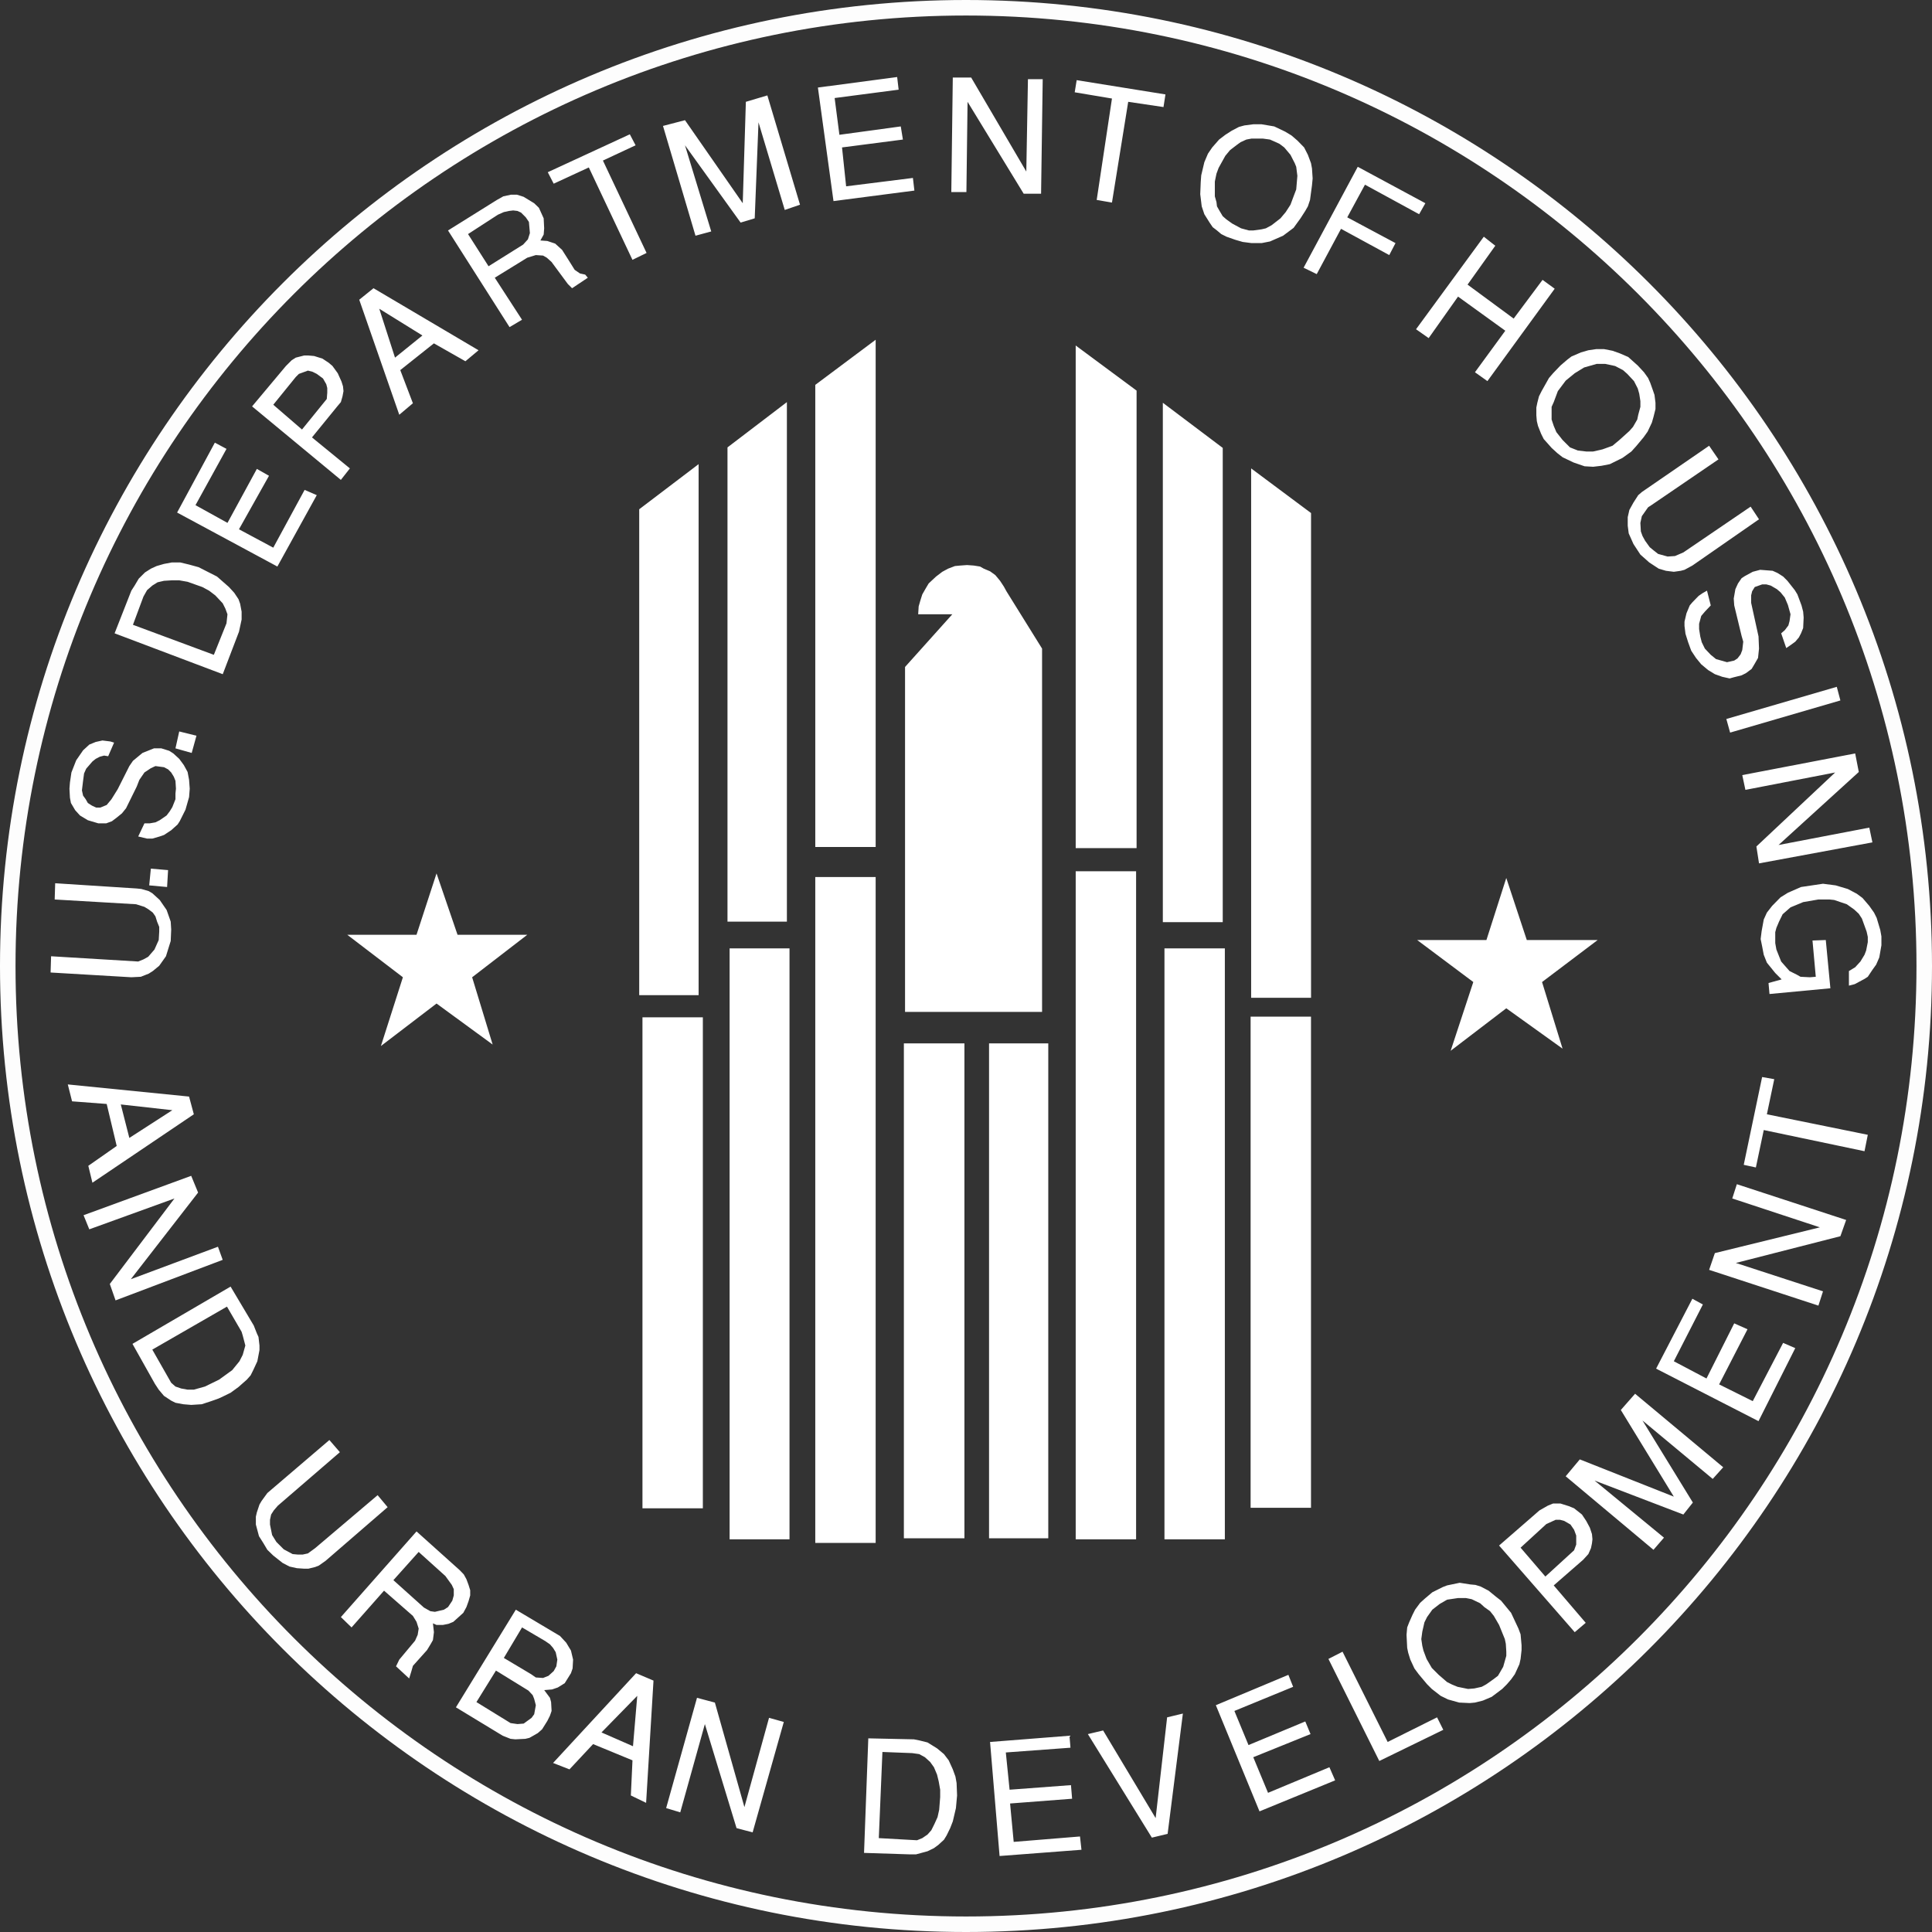 <svg width="249" height="249" viewBox="0 0 249 249" fill="none" xmlns="http://www.w3.org/2000/svg">
<rect x="0" y="0" width="249" height="249" fill="#333333" stroke="none"/>
<path opacity="0.99" d="M124.5 248C192.707 248 248 192.707 248 124.5C248 56.293 192.707 1 124.5 1C56.293 1 1 56.293 1 124.5C1 192.707 56.293 248 124.5 248Z" stroke="white" stroke-width="2" stroke-linejoin="round"/>
<path d="M138.639 112.29V198.389H146.422V112.29H138.639ZM56.261 112.565L53.681 120.475H44.756L51.926 125.952L49.092 134.814L56.261 129.337L63.494 134.624L60.85 125.952L67.957 120.475H58.968L56.261 112.565ZM105.074 113.031V198.856H112.856V113.031H105.074ZM94.033 122.23V198.389H101.753V122.23H94.033ZM150.078 122.23V198.389H157.861V122.23H150.078ZM161.181 131.028V194.326H168.964V131.028H161.181ZM82.802 131.112V194.39H90.585V131.112H82.802ZM116.493 134.475V198.259H124.297V134.475H116.493ZM127.47 134.475V198.259H135.104V134.475H127.47Z" fill="white"/>
<path d="M115.628 9.928L105.413 11.282L107.422 25.917L117.849 24.563L117.658 22.935L109.051 24.014L108.522 19.001L116.368 17.986L116.093 16.294L108.184 17.373L107.57 12.635L115.818 11.557L115.628 9.928ZM122.798 9.992L122.607 24.754H124.553L124.701 13.122L131.934 24.965H134.176L134.387 10.203H132.484L132.272 22.11L125.166 9.992H122.798ZM138.764 10.33L138.511 11.895L143.312 12.699L141.345 25.769L143.312 26.108L145.406 13.122L149.953 13.798L150.207 12.17L138.764 10.33ZM98.898 12.297L96.128 13.122L95.726 26.192L88.282 15.49L85.447 16.23L89.636 30.379L91.666 29.829L88.282 18.726L95.452 28.687L97.27 28.138L97.757 15.765L101.141 27.059L103.107 26.383L98.898 12.297ZM161.52 16.019L160.378 16.167L159.68 16.357L158.75 16.844L157.925 17.373L157.121 17.986L156.233 19.001L155.683 19.805L155.218 20.905L154.816 22.597L154.752 23.464L154.689 25.029L154.879 26.594L155.218 27.609L155.894 28.688L156.297 29.28L156.846 29.703L157.396 30.168L158.073 30.507L159.215 30.908L160.167 31.183L161.309 31.331H162.599L163.677 31.12L165.369 30.379L166.723 29.365L167.611 28.138L168.224 27.186L168.563 26.594L168.838 25.769L169.091 23.887L169.176 22.998L169.091 21.709L168.965 21.031L168.563 19.953L168.077 19.001L167.209 18.113L166.448 17.458L165.644 16.971L164.227 16.294L162.599 16.019L161.52 16.019ZM81.174 17.309L70.599 22.195L71.36 23.675L75.887 21.581L81.512 33.488L83.331 32.6L77.706 20.693L81.915 18.726L81.174 17.309ZM161.307 17.859H162.745L163.676 17.986L164.437 18.324L164.902 18.536L165.516 19.001L166.319 19.953L166.869 21.031L167.06 21.497L167.208 22.66L167.06 24.416L166.722 25.304L166.319 26.383L165.706 27.334L165.03 28.138L163.888 29.026L163.147 29.428L162.597 29.555L161.519 29.703H160.969L159.953 29.428L158.811 28.814L158.072 28.286L157.585 27.863L157.183 27.186L156.845 26.594L156.781 26.044L156.57 25.304V23.4L156.781 22.385L157.056 21.645L157.394 21.031L157.923 20.08L158.536 19.34L159.425 18.663L159.89 18.324L160.631 17.986L161.307 17.859ZM174.99 21.497L168.011 34.504L169.703 35.328L172.833 29.491L179.051 32.875L179.855 31.332L173.637 28.011L175.921 23.802L182.9 27.609L183.704 26.192L174.99 21.497ZM65.862 25.092L64.868 25.304L64.043 25.769L57.741 29.703L65.671 42.16L67.278 41.208L63.768 35.794L67.956 33.213L69.055 32.875L69.986 32.938L70.472 33.213L71.085 33.763L73.179 36.598L73.729 37.148L75.759 35.794L75.421 35.392L74.745 35.244L74.067 34.779L73.179 33.362L72.439 32.199L71.55 31.395L70.535 31.057L69.647 30.993L70.07 30.232L70.133 29.428L70.07 28.138L69.456 26.784L68.843 26.192L67.489 25.367L66.622 25.092L65.862 25.092ZM66.137 27.122L66.686 27.186L67.152 27.397L67.765 28.011L68.168 28.603L68.294 30.041L68.04 30.845L67.427 31.521L62.965 34.314L60.321 30.168L64.17 27.672L64.932 27.334L65.609 27.186L66.137 27.122ZM191.236 30.507L182.501 42.434L184.129 43.577L187.915 38.226L194.006 42.625L190.094 47.976L191.701 49.118L200.372 37.211L198.807 36.069L195.084 41.06L189.141 36.682L192.716 31.67L191.236 30.507ZM48.139 37.147L46.299 38.628L51.459 53.454L53.215 51.973L51.587 47.701L55.922 44.253L59.983 46.559L61.675 45.142L48.139 37.147ZM48.879 39.791L54.442 43.238L50.91 46.093L48.879 39.791ZM112.857 43.788L105.075 49.604V109.161H112.857V43.788ZM138.638 44.529V109.306H146.485V50.341L138.638 44.529ZM205.726 44.994L204.711 45.142L203.759 45.417L202.532 45.946L202.004 46.347L201.115 47.109L200.164 48.102L199.635 48.716L198.684 50.408L198.345 51.085L198.133 51.91L198.007 52.524V53.538L198.07 54.279L198.218 54.892L198.62 55.907L198.959 56.584L199.487 57.176L199.973 57.726L200.714 58.403L201.39 58.931L202.807 59.608L204.225 60.095L205.325 60.158L206.403 60.032L207.481 59.82L209.11 59.016L210.252 58.192L210.866 57.514L211.817 56.373L212.346 55.633L212.896 54.469L213.108 53.73L213.362 52.714V51.911L213.234 50.896L213.023 50.282L212.684 49.33L212.41 48.717L211.881 47.977L211.077 47.11L209.85 46.01L208.772 45.544L207.821 45.206L206.742 44.995L205.726 44.994ZM39.197 45.818L38.118 46.093L37.589 46.432L36.848 47.172L32.489 52.376L43.931 61.849L45.094 60.368L40.209 56.374L43.466 52.376L43.931 51.824L44.143 51.084L44.27 50.408L44.206 49.792L44.016 49.181L43.529 48.103L42.853 47.172L42.387 46.77L41.562 46.221L40.484 45.882L39.744 45.818L39.197 45.818ZM205.791 46.897H206.869L208.159 47.172L209.175 47.701L209.724 48.187L210.592 49.118L211.078 50.069L211.268 50.746L211.416 51.697V52.438L211.141 53.453L211.014 54.066L210.464 55.019L209.999 55.547L208.709 56.71L207.821 57.45L206.531 57.916L205.326 58.19H204.437L203.359 58.064L202.344 57.661L201.794 57.112L201.391 56.71L200.588 55.694L200.249 54.891L199.974 54.066V52.438L200.249 51.825L200.778 50.408L201.794 49.054L202.957 48.102L204.162 47.362L205.051 47.108L205.791 46.897ZM39.683 47.764L40.275 47.912L40.825 48.187L41.629 48.78L42.052 49.519L42.178 50.006V50.62L42.115 51.423L38.922 55.357L35.22 52.164L38.118 48.59L38.52 48.188L39.683 47.764ZM101.416 51.825L93.76 57.662V118.784H101.416V51.825ZM149.869 51.909V118.848H157.589V57.726L149.869 51.909ZM27.691 57.049L22.826 66.058L35.748 73.017L40.825 63.816L39.259 63.139L35.219 70.584L30.799 68.215L34.669 61.32L33.105 60.432L29.319 67.39L25.195 65.106L29.192 57.852L27.691 57.049ZM220.275 57.45L211.604 63.414L211.139 63.816L210.525 64.768L209.997 65.72L209.785 66.65V67.75L209.912 68.744L210.525 70.119L211.414 71.473L212.556 72.488L213.782 73.292L214.713 73.567L215.728 73.693L216.617 73.567L217.102 73.439L218.118 72.889L226.704 66.926L225.626 65.297L216.955 71.198L215.876 71.663L214.924 71.727L213.698 71.389L213.106 70.923L212.619 70.521L212.027 69.697L211.689 69.083L211.477 68.491L211.414 67.391L211.604 66.523L212.408 65.381L212.831 65.106L221.481 59.206L220.275 57.45ZM90.039 59.819L82.383 65.635V128.257H90.039V59.819ZM161.25 60.369V128.595H168.97V66.122L161.25 60.369ZM22.152 72.488L21.136 72.678L20.185 72.953L19.444 73.292L18.683 73.778L17.879 74.581L17.351 75.47L16.928 76.126L14.77 81.624L28.708 86.891L30.802 81.413L31.14 79.847V78.833L30.95 77.817L30.738 77.225L30.188 76.4L29.511 75.66L27.968 74.306L25.599 73.101L24.372 72.763L23.23 72.488L22.152 72.488ZM124.639 72.826L123.75 72.889L123.074 72.953L122.185 73.292L121.445 73.693L120.642 74.306L119.689 75.195L119.288 75.871L118.865 76.612L118.611 77.416L118.4 78.156L118.336 79.171H122.735L116.644 85.96V130.415H134.304V83.591L129.715 76.209L129.377 75.596L128.89 74.856L128.276 74.116L127.6 73.629L126.796 73.291L126.31 73.016L125.506 72.889L124.639 72.826ZM226.852 73.439L225.9 73.693L224.885 74.243L224.462 74.518L223.996 75.195L223.658 75.935L223.447 77.14L223.51 78.028L224.462 81.962L224.674 82.703L224.546 83.781L224.336 84.331L223.933 84.859L223.51 85.135L222.58 85.345L221.163 84.944L220.486 84.394L219.725 83.59L219.323 82.766L219.133 82.025L218.984 81.074V80.397L219.259 79.382L219.725 78.832L220.486 78.028L220 76.124L219.408 76.463L218.921 76.801L218.117 77.626L217.779 78.028L217.356 79.043L217.102 80.121V80.671L217.229 81.686L217.568 82.765L217.969 83.865L218.583 84.795L219.26 85.62L220.148 86.36L221.015 86.889L221.968 87.228L222.919 87.439L223.448 87.291L224.463 87.038L225.013 86.762L225.754 86.212L226.155 85.536L226.579 84.795L226.705 83.59L226.642 82.025L225.69 77.689V76.737L225.817 76.208L226.155 75.658L227.106 75.32H227.657L228.207 75.468L229.01 75.933L229.476 76.335L230.026 77.012L230.428 77.964L230.766 79.169L230.639 80.057L230.491 80.607L230.026 81.221L229.561 81.623L230.216 83.526L230.829 83.103L231.379 82.702L231.845 82.152L232.12 81.623L232.394 80.946L232.458 79.592L232.394 78.831L232.183 78.027L231.654 76.61L231.316 76.06L230.363 74.854L229.813 74.304L229.074 73.839L228.46 73.564L226.852 73.439ZM22.147 74.793H23.099L24.177 74.983L26.08 75.66L26.947 76.126L27.751 76.739L28.703 77.754L29.041 78.43L29.316 79.171L29.19 80.334L27.561 84.395L17.134 80.525L18.488 76.887L18.953 76.062L19.63 75.47L20.307 75.047L21.131 74.856L22.147 74.793ZM236.728 88.519L222.494 92.664L222.981 94.419L237.193 90.274L236.728 88.519ZM23.1 94.271L22.614 96.45L24.707 97.042L25.32 94.821L23.1 94.271ZM13.202 95.434L12.335 95.625L11.51 95.963L10.707 96.703L9.818 97.993L9.205 99.558L9.014 100.848L8.951 101.652L9.014 102.815L9.142 103.492L9.692 104.422L10.305 105.099L11.32 105.712L12.674 106.114H13.688L14.429 105.839L15.042 105.374L15.719 104.824L16.247 104.168L17.623 101.376L17.961 100.509L18.616 99.557L19.441 99.007L20.033 98.733L21.133 98.88L21.662 99.155L22.064 99.557L22.402 100.107L22.614 100.636L22.677 101.651L22.614 102.265V103.005L22.212 104.02L21.873 104.57L21.472 105.099L20.583 105.712L20.033 105.987L19.293 106.114H18.616L17.813 107.806L18.955 108.081H19.632L20.583 107.806L21.133 107.616L22.063 107.003L22.889 106.262L23.164 105.839L23.904 104.358L24.369 102.73L24.453 101.652L24.369 100.509L24.178 99.495L23.692 98.606L23.1 97.803L22.339 97.105L21.81 96.766L20.795 96.449H19.843L18.362 97.041L17.136 98.056L16.671 98.733L15.169 101.715L14.366 103.005L13.752 103.745L12.927 104.084H12.399L11.849 103.83L11.32 103.491L11.045 103.005L10.707 102.54L10.559 101.863L10.707 100.636L10.834 99.685L11.108 99.072L11.51 98.606L11.912 98.141L12.335 97.803L12.864 97.528L13.414 97.38L13.942 97.464L14.704 95.709L14.217 95.561L13.202 95.434ZM239.099 97.105L224.548 99.897L224.951 101.8L236.519 99.558L226.367 109.096L226.706 111.274L241.32 108.568L240.918 106.664L229.222 108.906L239.565 99.495L239.099 97.105ZM19.441 111.952L19.23 114.109L21.535 114.32L21.662 112.142L19.441 111.952ZM194.133 113.157L191.574 121.152H182.649L189.882 126.566L186.963 135.428L194.133 129.95L201.386 135.153L198.743 126.567L205.913 121.152H196.776L194.133 113.157ZM7.112 113.834L7.048 115.928L17.538 116.541L18.617 116.879L19.167 117.218L19.696 117.619L20.034 118.106L20.246 118.783L20.521 119.459V120.072L20.457 121.151L20.182 121.764L19.907 122.378L19.505 122.843L19.104 123.308L18.491 123.647L17.813 123.922L6.584 123.245L6.52 125.338L16.925 125.951L18.151 125.888L19.167 125.486L19.696 125.148L20.52 124.471L21.388 123.245L22.001 121.277L22.064 119.797L22.001 118.782L21.811 118.232L21.473 117.28L20.584 115.99L19.632 115.123L19.167 114.848L18.215 114.573L17.623 114.51L7.112 113.834ZM234.952 113.898L232.118 114.32L230.426 115.061L229.474 115.653L228.395 116.753L227.719 117.62L227.316 118.508L227.042 120.01L226.915 121.025L227.105 121.956L227.316 123.056L227.719 124.071L228.797 125.403L229.622 126.227L227.93 126.693L228.056 128.11L235.903 127.37L235.311 121.152L233.598 121.215L234.021 125.889L233.259 125.952L232.054 125.889L231.568 125.614L230.637 125.149L229.559 123.922L228.945 122.379L228.798 121.554V120.136L228.945 119.586L229.284 118.783L229.749 117.831L230.764 116.943L232.393 116.266L234.359 115.927H235.776L236.389 115.991L238.018 116.541L238.97 117.218L239.562 117.768L239.964 118.381L240.302 119.311L240.577 120.073L240.725 120.75V121.426L240.513 122.505L240.302 123.055L239.774 123.922L239.097 124.663L238.293 125.149V127.031L239.034 126.841L240.302 126.164L240.725 125.889L241.318 125L241.804 124.323L242.206 123.393L242.48 121.829V120.687L242.333 119.861L241.867 118.297L241.529 117.62L240.916 116.752L240.049 115.737L239.308 115.187L238.145 114.574L236.58 114.109L234.952 113.898ZM227.105 138.811L224.736 150.126L226.301 150.464L227.316 145.643L240.302 148.371L240.725 146.256L227.719 143.612L228.67 139.086L227.105 138.811ZM8.738 139.763L9.288 141.942L13.751 142.28L15.041 147.694L11.382 150.253L11.911 152.431L24.981 143.612L24.367 141.328L8.738 139.763ZM15.569 142.343L22.21 143.084L16.669 146.658L15.569 142.343ZM24.642 151.543L10.769 156.619L11.509 158.438L22.485 154.462L14.152 165.481L14.893 167.596L28.703 162.372L28.09 160.68L16.86 164.867L25.531 153.701L24.642 151.543ZM223.849 152.621L223.257 154.461L234.55 158.183L221.014 161.503L220.275 163.661L234.36 168.271L234.952 166.431L223.722 162.772L237.194 159.325L237.935 157.232L223.849 152.621ZM29.719 165.819L17.073 173.2L19.97 178.36L20.456 179.1L21.133 179.904L22.063 180.517L22.614 180.792L23.628 180.982L24.644 181.067L25.997 180.982L27.224 180.58L28.176 180.242L28.768 179.967L29.72 179.502L30.735 178.761L31.814 177.809L32.3 177.259L32.638 176.583L33.167 175.441L33.442 174.002V173.41L33.315 172.31L33.104 171.845L32.702 170.83L29.719 165.819ZM218.116 167.384L213.442 176.393L226.64 183.161L231.377 173.75L229.812 173.073L225.899 180.581L221.564 178.424L225.222 171.318L223.509 170.556L219.935 177.662L215.726 175.442L219.47 168.124L218.116 167.384ZM29.252 168.399L31.134 171.635L31.282 172.121L31.621 173.412L31.282 174.617L30.859 175.442L29.929 176.584L28.237 177.81L26.418 178.699L24.98 179.101H24.176L23.351 178.952L22.611 178.699L22.061 178.212L19.629 173.94L29.252 168.399ZM210.734 179.629L208.894 181.722L215.726 192.89L203.607 188.089L201.789 190.267L213.103 199.742L214.457 198.177L205.51 190.817L216.952 195.195L218.179 193.651L211.686 183.076L220.738 190.606L222.091 189.104L210.734 179.629ZM42.451 185.593L34.456 192.424L33.717 193.44L33.442 193.905L33.103 194.92L32.976 195.47V196.485L33.378 197.987L33.928 198.855L34.456 199.743L35.218 200.483L36.424 201.435L37.312 201.9L38.263 202.111L39.194 202.175H39.744L40.611 201.964L41.098 201.773L41.965 201.16L49.959 194.245L48.669 192.7L40.612 199.532L39.681 200.208L39.004 200.356H38.391L37.714 200.293L36.572 199.68L35.62 198.728L35.071 197.84L34.796 196.486V195.873L34.943 195.196L35.282 194.668L35.81 194.054L43.805 187.16L42.451 185.593ZM200.163 193.777L199.486 194.052L198.408 194.666L193.205 199.192L202.954 210.359L204.371 209.153L200.247 204.331L204.033 201.032L204.709 200.292L205.048 199.53L205.175 198.917L205.238 198.388L205.175 197.712L204.9 196.886L204.435 196.019L203.885 195.194L202.87 194.39L202.193 194.115L201.114 193.777L200.163 193.777ZM200.502 195.871H201.051L201.601 196.019L202.405 196.484L202.871 197.161L203.146 197.902V199.065L202.871 199.805L199.17 203.189L195.976 199.467L199.296 196.421L200.502 195.871ZM53.684 197.372L43.934 208.412L45.309 209.745L49.496 205.008L53.219 208.265L53.684 209.027L53.959 209.894L53.832 210.698L53.494 211.459L51.463 213.891L51.04 214.759L52.732 216.324L53.007 215.436L53.219 214.695L55.037 212.665L55.524 211.862L55.798 211.375L55.925 210.36L55.798 209.218L56.264 209.429H57.067L57.808 209.281L58.421 209.028L59.035 208.478L59.712 207.864L60.113 207.124L60.388 206.363L60.6 205.622V204.945L60.388 204.268L60.113 203.529L59.775 202.915L59.246 202.365L53.684 197.372ZM53.958 200.016L57.406 203.125L58.231 204.267L58.484 204.817V205.621L58.294 206.298L57.744 207.122L57.215 207.461L56.052 207.736L55.46 207.651L54.635 207.186L50.701 203.654L53.958 200.016ZM188.129 203.992L186.5 204.331L185.951 204.542L184.597 205.219L183.646 206.023L183.033 206.573L182.377 207.461L182.038 208.138L181.616 209.09L181.362 209.745L181.277 210.697L181.362 212.389L181.489 213.002L181.763 213.89L182.038 214.482L182.292 215.032L182.842 215.773L183.921 217.063L184.534 217.676L185.676 218.564L186.628 219.03L188.066 219.431L189.419 219.495L190.097 219.431L191.111 219.177L192.253 218.692L193.607 217.676L194.22 217.063L194.749 216.449L195.235 215.773L195.827 214.483L195.976 213.806L196.102 212.664V212.05L195.976 210.633L195.701 209.894L194.749 207.863L193.459 206.298L192.782 205.769L191.852 205.008L190.837 204.479L190.16 204.267L189.483 204.204L188.129 203.992ZM187.918 205.959H188.933L189.674 206.107L190.773 206.636L191.302 207.123L192.042 207.651L192.529 208.265L193.206 209.428L193.945 211.247L194.073 211.86L194.136 212.875V213.403L193.734 214.82L193.332 215.518L193.057 215.984L192.444 216.448L191.577 217.062L190.964 217.401L190.012 217.612L189.208 217.676L187.854 217.401L187.178 217.126L186.501 216.787L185.423 215.856L184.534 214.968L183.858 213.805L183.455 212.727L183.308 212.114L183.18 211.247L183.308 210.294L183.583 209.089L183.921 208.412L184.597 207.461L185.55 206.72L186.501 206.17L187.918 205.959ZM66.48 207.461L58.76 220.044L64.788 223.703L65.803 224.105L66.416 224.168L67.706 224.105L68.235 223.978L69.314 223.364L69.864 222.879L70.54 221.8L70.879 221.123L71.09 220.51L71.027 219.368L70.879 218.818L70.139 217.824L71.154 217.739L71.894 217.485L72.782 216.935L73.586 215.645L73.798 215.032L73.861 213.89L73.586 212.727L72.973 211.711L72.17 210.844L66.48 207.461ZM67.283 209.745L70.265 211.5L70.878 211.923L71.281 212.389L71.619 212.938L71.83 213.89L71.704 214.757L71.365 215.37L70.688 215.984L69.99 216.259L69.06 216.196L68.447 215.772L64.936 213.679L67.283 209.745ZM173.029 212.875L171.21 213.806L177.766 226.961L186.014 222.942L185.211 221.335L178.845 224.508L173.029 212.875ZM63.92 215.307L68.108 217.888L68.658 218.48L68.848 218.966L69.06 219.769L68.848 220.933L68.51 221.398L67.495 222.139L66.691 222.202L65.803 222.075L61.403 219.368L63.92 215.307ZM81.982 215.645L71.28 227.214L73.395 228.039L76.441 224.782L81.516 226.876L81.305 231.402L83.272 232.354L84.224 216.598L81.982 215.645ZM166.049 215.857L156.701 219.769L162.327 233.453L172.076 229.456L171.337 227.764L163.427 231.063L161.523 226.474L168.904 223.492L168.227 221.864L160.91 224.909L159.091 220.51L166.663 217.401L166.049 215.857ZM82.131 218.564L81.581 225.057L77.521 223.28L82.131 218.564ZM89.83 218.818L85.854 233.03L87.672 233.58L90.845 222.202L94.927 235.611L97 236.161L101.018 221.927L99.114 221.398L95.942 232.903L92.135 219.431L89.83 218.818ZM152.452 220.848L150.421 221.335L148.941 234.321L142.173 223.027L140.206 223.493L148.455 236.838L150.485 236.351L152.452 220.848ZM137.837 223.704L127.601 224.508L128.828 239.206L139.382 238.402L139.191 236.689L130.647 237.387L130.181 232.438L138.176 231.825L138.028 230.07L130.118 230.662L129.632 225.861L137.965 225.248L137.837 223.704ZM111.908 224.042L111.359 238.804L117.238 238.994H118.062L119.543 238.593L120.368 238.191L120.918 237.789L121.658 237.112L121.997 236.562L122.462 235.611L122.8 234.743L123.202 233.03L123.35 231.402L123.287 229.795L123.139 228.97L122.8 228.039L122.271 226.876L121.658 226.072L120.77 225.333L119.543 224.571L118.528 224.317L117.787 224.169L111.908 224.042ZM113.728 225.797L117.576 225.945L118.465 226.072L119.204 226.474L119.881 227.087L120.368 227.764L120.769 228.716L120.981 229.583L121.172 230.662V231.613L121.044 233.242L120.833 234.194L120.431 235.082L120.03 235.886L119.543 236.436L118.866 236.901L118.19 237.176L113.262 236.901L113.728 225.797Z" fill="white"/>
</svg>
